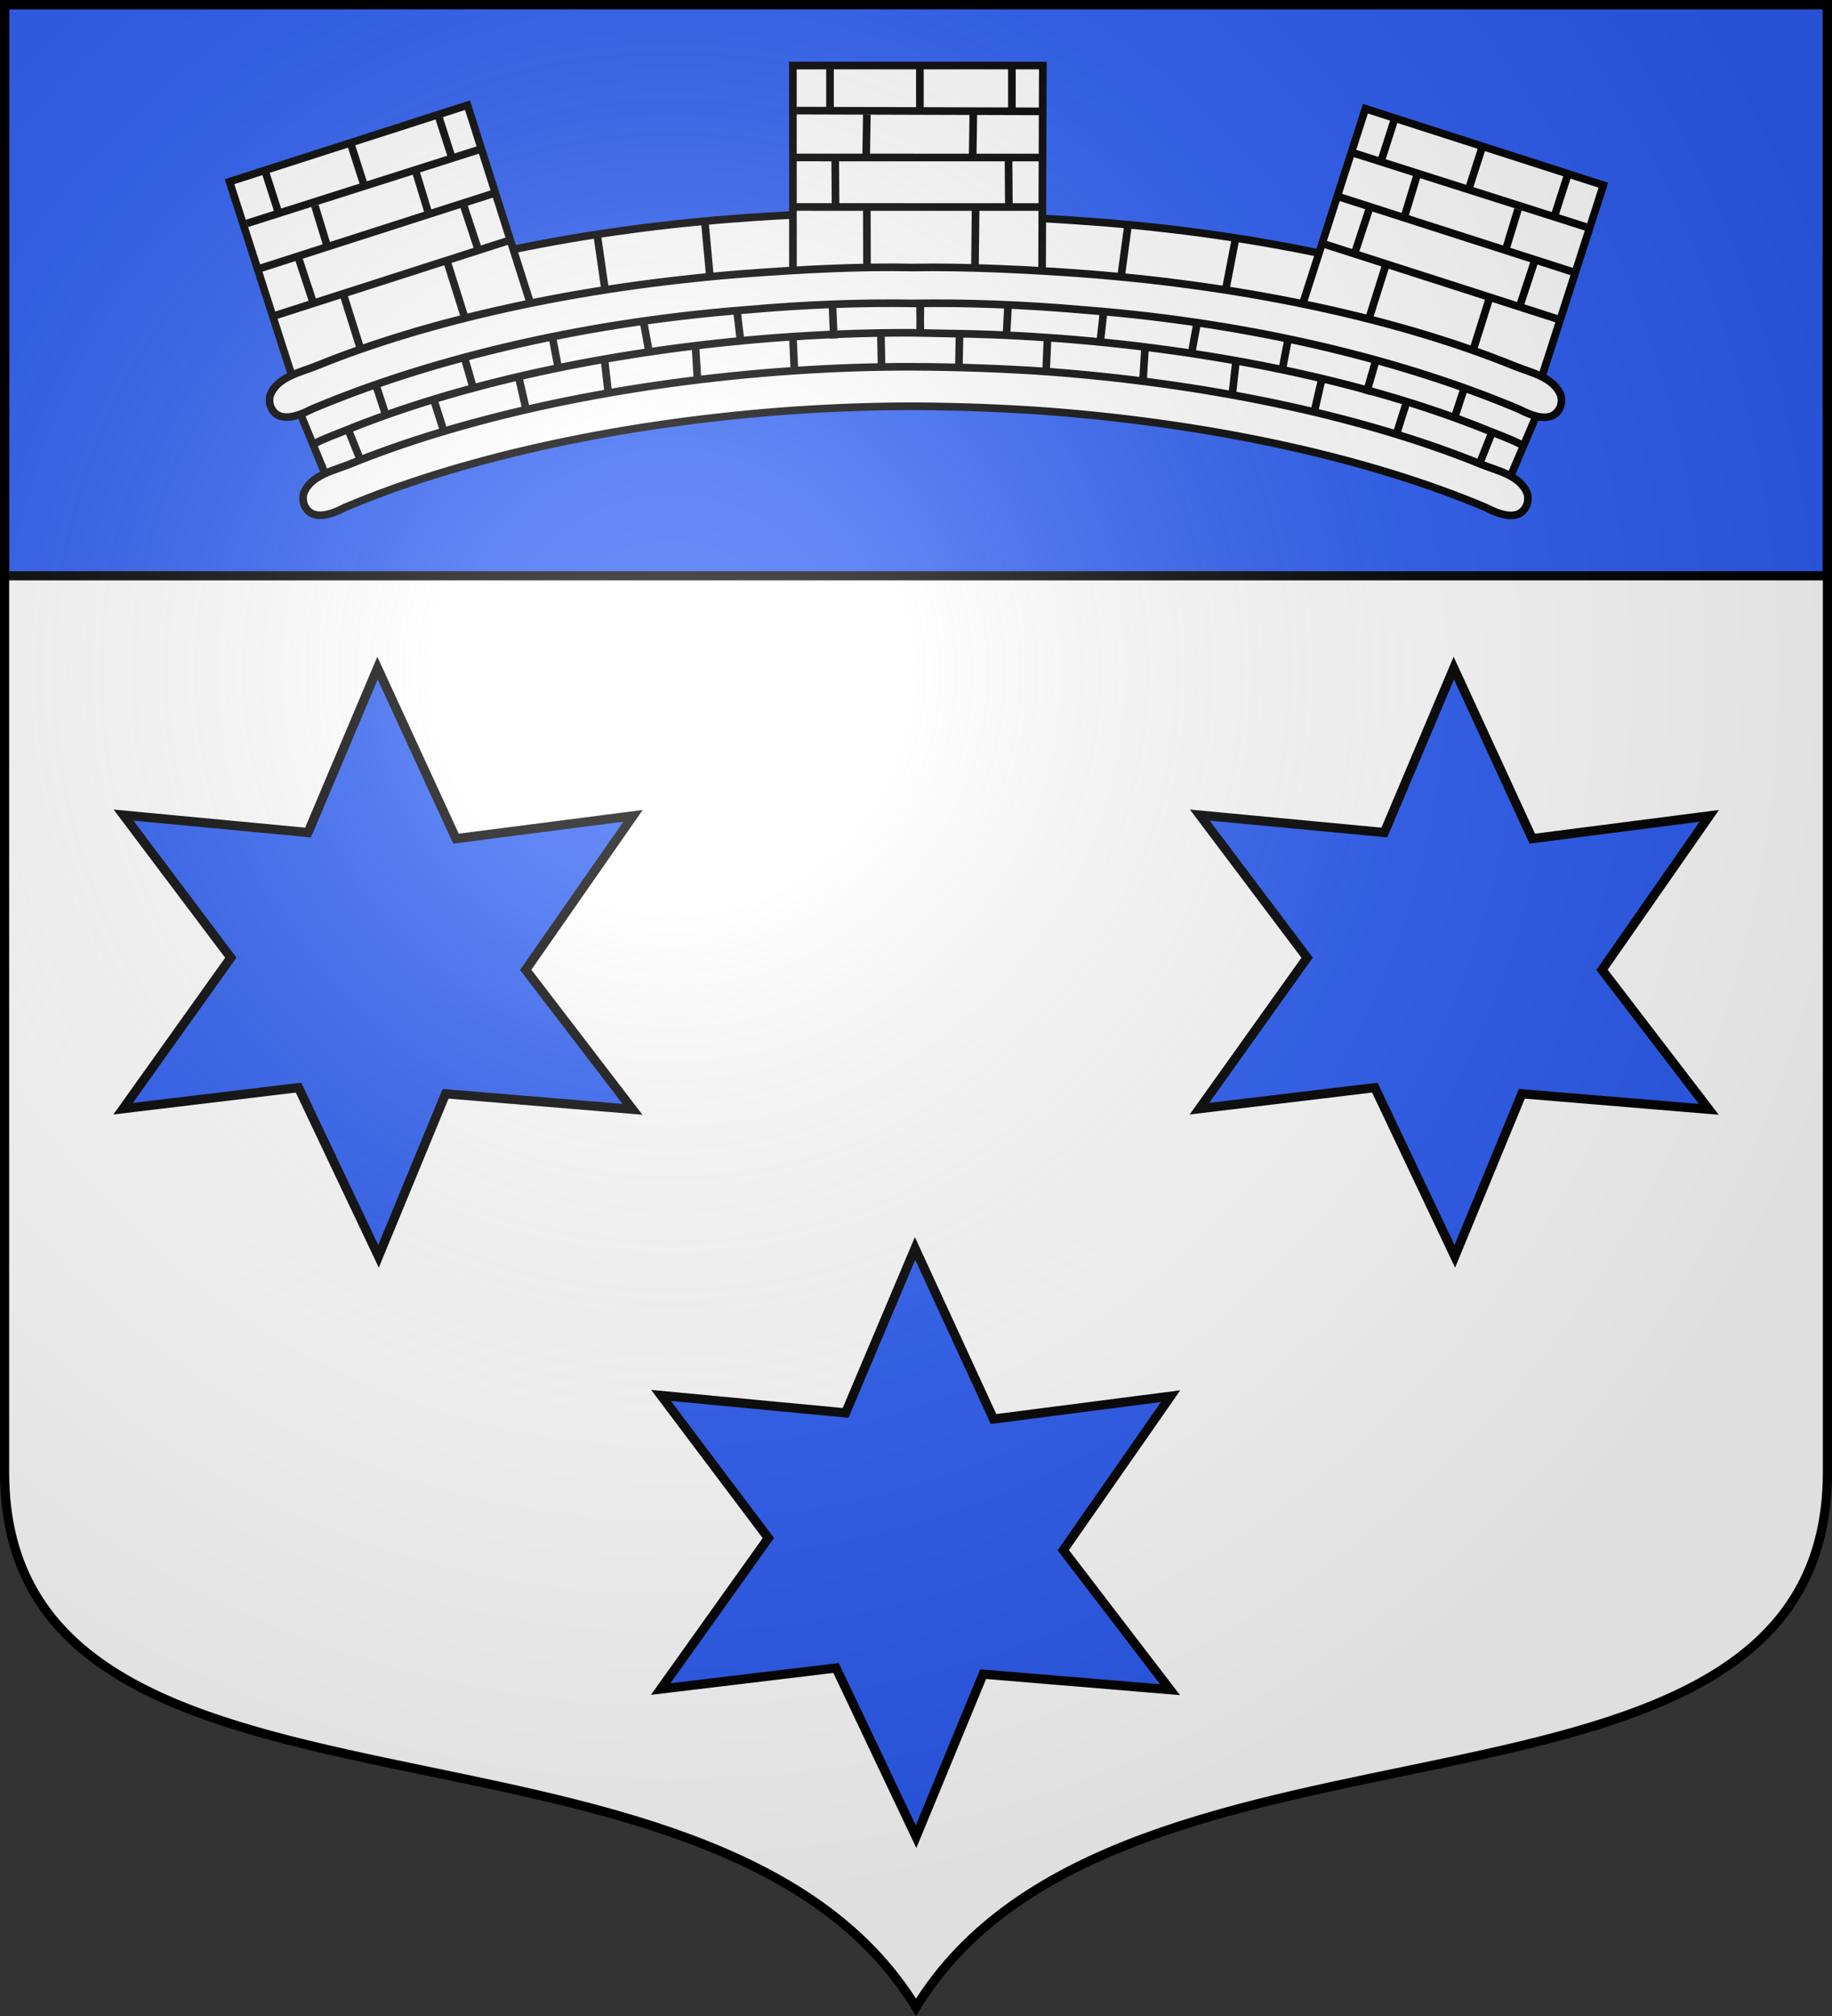 <?xml version="1.0" encoding="UTF-8" standalone="no"?>
<svg xmlns="http://www.w3.org/2000/svg" xmlns:xlink="http://www.w3.org/1999/xlink" id="svg164" width="600" height="660" version="1">
  <rect width="100%" height="100%" fill="#333333" stroke="none"/>
  <defs id="defs49">
    <g id="k">
      <path id="j" d="M0 0v1h.5L0 0z" transform="rotate(18 3.157 -.5)"/>
      <use id="use14" width="810" height="540" transform="scale(-1 1)" xlink:href="#j"/>
    </g>
    <g id="n">
      <path id="m" d="M0 0v1h.5L0 0z" transform="rotate(18 3.157 -.5)"/>
      <use id="use23" width="810" height="540" transform="scale(-1 1)" xlink:href="#m"/>
    </g>
    <g id="r">
      <path id="q" d="M0 0v1h.5L0 0z" transform="rotate(18 3.157 -.5)"/>
      <use id="use32" width="810" height="540" transform="scale(-1 1)" xlink:href="#q"/>
    </g>
    <g id="s-5">
      <g id="c-1">
        <path id="t-1" d="M0 0v1h.5L0 0z" transform="rotate(18 3.157 -.5)"/>
        <use id="use2144" width="810" height="540" x="0" y="0" transform="scale(-1 1)" xlink:href="#t-1"/>
      </g>
      <g id="a-5">
        <use id="use2147" width="810" height="540" x="0" y="0" transform="rotate(72)" xlink:href="#c-1"/>
        <use id="use2149" width="810" height="540" x="0" y="0" transform="rotate(144)" xlink:href="#c-1"/>
      </g>
      <use id="use2151" width="810" height="540" x="0" y="0" transform="scale(-1 1)" xlink:href="#a-5"/>
    </g>
    <radialGradient id="v" cx="-80" cy="-80" r="405" gradientUnits="userSpaceOnUse">
      <stop id="stop40" offset="0" stop-color="#fff" stop-opacity=".31"/>
      <stop id="stop42" offset=".19" stop-color="#fff" stop-opacity=".25"/>
      <stop id="stop44" offset=".6" stop-color="#6b6b6b" stop-opacity=".125"/>
      <stop id="stop46" offset="1" stop-opacity=".125"/>
    </radialGradient>
    <path id="t" d="M-298.5-298.5V183c0 129.055 231.64 65.948 298.5 175.5C66.86 248.948 298.5 312.055 298.5 183v-481.5h-597z"/>
  </defs>
  <path id="use51" fill="#fff" stroke-width="1" d="M1.5 1.5V483c0 129.055 231.64 65.948 298.5 175.5 66.86-109.552 298.5-46.445 298.5-175.5V1.5z"/>
  <path id="rect1590" fill="#2b5df2" fill-opacity="1" fill-rule="evenodd" stroke="#000" stroke-dasharray="none" stroke-linecap="butt" stroke-linejoin="miter" stroke-miterlimit="4" stroke-opacity="1" stroke-width="3" d="M1.5 1.5h597v187H1.5z" opacity="1" paint-order="normal"/>
  <g id="g1613" fill="#fff" stroke="#000" stroke-dasharray="none" stroke-miterlimit="4" stroke-opacity="1" stroke-width="1.204" display="inline" transform="matrix(2.076 0 0 2.076 73.543 20.159)">
    <g id="g6101" fill="#fff" stroke="#000" stroke-dasharray="none" stroke-miterlimit="4" stroke-opacity="1" stroke-width=".905" transform="translate(-13.302 -16.988) scale(1.331)">
      <path style="marker:none" id="path4882-5-2-01-7-3-9-94" fill="#fff" stroke-dashoffset="0" stroke-linecap="round" stroke-linejoin="round" d="M26.826 58.262c.397-.162-6.576-16.252-6.17-16.411 13.033-5.121 30.3-8.961 49.474-10.453 6.903-.52 13.763-.876 21.736-.555 7.973.073 14.833.428 21.736.948 19.115 1.487 36.335 5.308 49.353 10.406.447.175-4.535 16.047-4.098 16.225-42.957-13.913-86.719-17.246-132.03-.16z" display="inline" font-size="12" overflow="visible" visibility="visible"/>
      <path style="marker:none" id="path4942-1" fill="#fff" fill-opacity="1" fill-rule="nonzero" d="M18.867 54.204l3.77 9.177c58.423-20.501 99.834-11.983 138.983.392l4.991-11.72c-33.912-9.087-99.166-23.275-147.743 2.151z" display="inline" overflow="visible" visibility="visible"/>
      <path id="rect7450-5-9" fill="#fff" stroke-linejoin="miter" d="M77.365 38.027l-.008-24.792 29.627-.003-.091 24.312"/>
      <path id="rect7450-5-9-5" fill="#fff" stroke-linejoin="miter" d="M17.921 49.826l-7.336-22.832 28.207-9.063 7.336 23.118"/>
      <path id="rect7450-5-9-5-3" fill="#fff" stroke-linejoin="miter" d="M166.088 50.242l7.336-22.832-28.207-9.063-7.336 22.832" display="inline"/>
      <path id="path5062" fill="none" d="M129.77 34.03l-1.099 5.687m-11.605-7.47l-.856 6.357M20.46 58.111c1.602-.8 2.774-1.193 3.926-1.663 13.164-5.362 30.908-9.397 50.678-10.935 5.605-.422 10.88-.626 16.173-.62.867-.001 3.51.077 4.378.087 4.429.052 8.885.253 13.572.606 19.771 1.538 37.514 5.573 50.678 10.935 1.152.47 2.325.863 3.926 1.663M97.11 45.232l-.098 4.612m10.516-4.031l-.221 5.038m11.792-4.232l-.322 5.239m11.076-3.37l-.557 4.937m10.679-2.721l-1.005 4.367m11.114-1.92l-1.362 4.295m11.545-.856l-1.372 3.43m-1.631-9.595l-1.586 4.856m-30.41-11.537l-.683 3.709m-21.735-5.596l-.164 3.051m11.466-2.211l-.354 3.149M92.433 41.818l.03 3.155m43.603.617l-.723 3.777m11.304-1.869l-1.344 4.656m.433-22.111l-1.857 5.639m21.473.463l-1.857 5.639m-15.702-5.409l-2.177 6.916m14.34-2.607l-2.177 6.916m-6.497-21.181l-1.431 4.697m13.449-.836l-1.431 4.697m-13.244-15.241l-1.525 4.745m22.012 1.971l-1.389 4.322m-8.575-8.142l-1.615 5.027m10.478 15.61l-27.733-8.903m29.582 3.336l-28.217-9.059m29.723 3.711l-27.799-8.835M38.274 29.627l1.857 5.639m-21.473.463l1.857 5.639m15.702-5.409l2.177 6.916m-14.34-2.607l2.177 6.916M32.727 26.003l1.431 4.697m-13.449-.836l1.431 4.697M35.385 19.321l1.525 4.745m-22.012 1.971l1.389 4.322m8.575-8.142l1.615 5.027m-10.477 15.61l27.733-8.903m-29.582 3.336l28.217-9.059m-29.723 3.711l27.799-8.835m62.472 1.106l.043 5.937m-20.586-6.126l.043 5.937m16.604-.347l-.083 7.787m-12.815-7.404l.02 7.322m12.601-18.252l-.074 4.91m-12.549-4.909l-.074 4.91m17.27-10.46l0 4.984m-21.56-4.855l0 4.539m10.654-5.129l0 5.28M77.662 29.992l29.127.005M77.604 24.126l29.635.005m-29.434-5.557l29.169.089M87.787 44.959l.098 4.612m-10.516-4.031l.221 5.038M65.799 46.346l.322 5.239m-11.076-3.37l.557 4.937m-10.679-2.721l1.005 4.367m-11.114-1.92l1.362 4.295m-11.545-.856l1.372 3.43m1.631-9.595l1.586 4.856m30.41-11.537l.683 3.709m21.735-5.596l.164 3.995m-11.466-3.155l.459 3.883m21.26-4.761l-.03 3.155m-43.603.617l.723 3.777m-11.304-1.869l1.344 4.656m27.322-20.175l.605 6.505m-13.399-5.168l1.036 7.176" display="inline"/>
      <path d="M75.908 54.203c-20.268 1.577-38.362 5.775-51.597 11.367-1.648.854-4.02 1.743-4.882-.308-.148-.401-.162-.848-.075-1.274.795-2.232 3.649-2.78 5.458-3.519 13.164-5.362 30.908-9.397 50.678-10.935 5.605-.422 10.88-.626 15.83-.609 4.95.004 11.366.208 16.971.63 19.771 1.538 37.514 5.573 50.678 10.935 1.809.739 4.664 1.286 5.458 3.519.087.426.073.873-.075 1.274-.862 2.051-3.234 1.162-4.882.308-13.236-5.593-31.329-9.79-51.597-11.367-5.393-.406-11.174-.606-16.233-.626-5.059-.002-10.34.198-15.734.604zm-4.16-12.02c-20.268 1.577-38.177 6.165-51.412 11.758-1.648.854-4.02 1.743-4.882-.308-.148-.401-.162-.848-.075-1.274.795-2.232 3.649-2.78 5.458-3.519 13.164-5.362 30.908-9.397 50.678-10.935 6.903-.52 13.763-.876 20.019-.741 6.256-.113 13.83.242 20.732.762 19.771 1.538 37.514 5.573 50.678 10.935 1.809.739 4.664 1.286 5.458 3.519.087.426.073.873-.075 1.274-.862 2.051-3.234 1.162-4.882.308-13.236-5.593-31.144-10.18-51.412-11.758-7.28-.648-14.321-.894-20.41-.788-6.09-.103-12.596.119-19.876.767z" style="marker:none" id="path4882-5-2-9-3-3-1" fill="#fff" stroke-dashoffset="0" stroke-linecap="round" stroke-linejoin="round" display="inline" font-size="12" overflow="visible" visibility="visible"/>
    </g>
  </g>
  <g id="g1703" fill="#2b5df2" stroke="#000" stroke-dasharray="none" stroke-miterlimit="4" stroke-opacity="1" stroke-width="2.283" transform="matrix(1.314 0 0 1.314 -2623.736 581.282)">
    <path id="path10472" fill="#2b5df2" fill-opacity="1" fill-rule="evenodd" stroke="#000" stroke-dasharray="none" stroke-linecap="butt" stroke-linejoin="miter" stroke-miterlimit="4" stroke-opacity="1" stroke-width="2.283" d="M2090.846-275.924l-17.312 40.969-46-4.344 26.75 35.531-26.844 37.625 43.719-5.25 19.938 42.031 16.719-40.5 46.594 3.875-26.625-34.75 26.75-38.375-44.125 5.688z"/>
  </g>
  <use id="use1712" width="100%" height="100%" x="0" y="0" transform="translate(352.5 -0)" xlink:href="#g1703"/>
  <use id="use1714" width="100%" height="100%" x="0" y="0" transform="translate(-176.446 190)" xlink:href="#use1712"/>
  <use id="use160" width="744.094" height="1052.362" x="0" y="0" fill="url(#v)" display="inline" transform="translate(300 300)" xlink:href="#t"/>
  <path id="use51-5" fill="none" stroke="#000" stroke-dasharray="none" stroke-miterlimit="4" stroke-opacity="1" stroke-width="3" d="M1.5 1.5V481.992C1.5 610.777 233.14 547.803 300 657.125 366.86 547.803 598.5 610.777 598.5 481.992V1.5z"/>
</svg>
